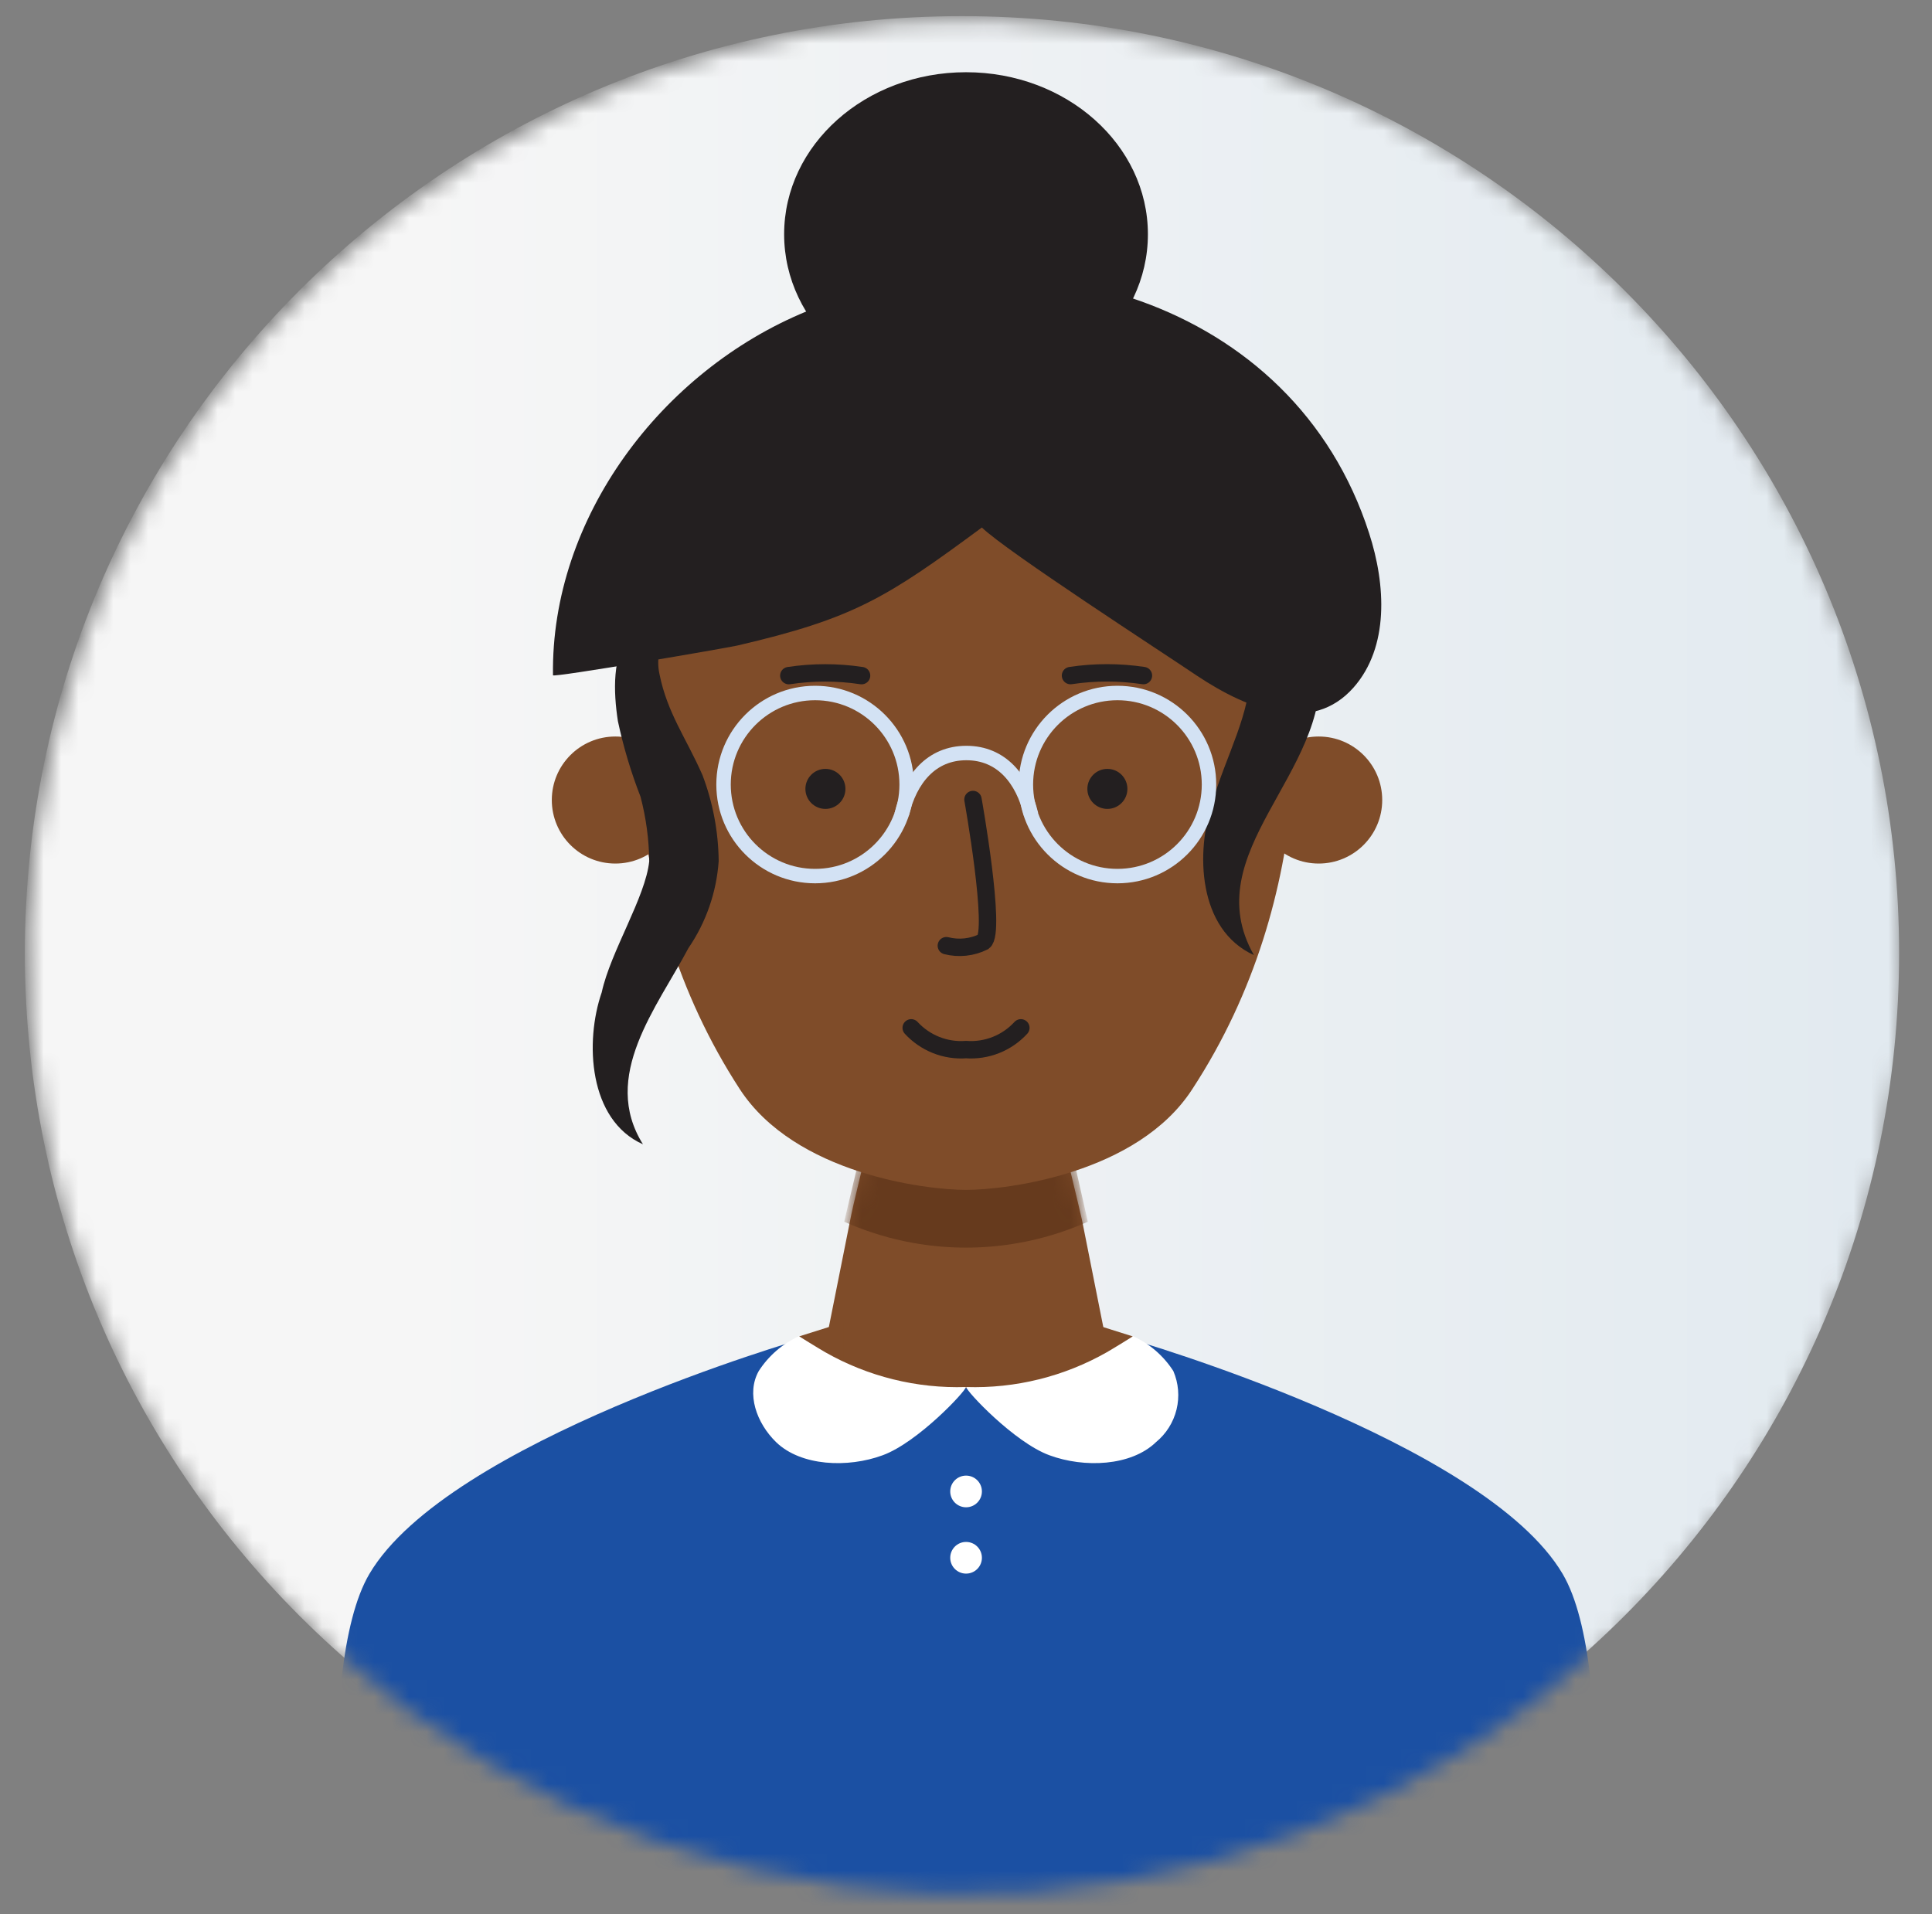 <svg fill="none" height="110" viewBox="0 0 111 110" width="111" xmlns="http://www.w3.org/2000/svg" xmlns:xlink="http://www.w3.org/1999/xlink"><rect x="0" y="0" width="111" height="110" fill="#808080" stroke="none"/><linearGradient id="a" gradientUnits="userSpaceOnUse" x1="1.43" x2="109.11" y1="54.767" y2="54.767"><stop offset=".208" stop-color="#f6f6f6"/><stop offset=".984" stop-color="#e2eaf0"/></linearGradient><clipPath id="b"><path d="m.5 0h110v110h-110z"/></clipPath><mask id="c" height="108" maskUnits="userSpaceOnUse" width="109" x="1" y="1"><path d="m107.895 67.362c6.83-28.94-11.093-57.937-40.033-64.768s-57.937 11.093-64.768 40.033c-6.83 28.94 11.093 57.938 40.033 64.768 28.94 6.83 57.937-11.093 64.768-40.033z" fill="#ebeff2"/></mask><mask id="d" height="21" maskUnits="userSpaceOnUse" width="19" x="46" y="63"><path clip-rule="evenodd" d="m64.902 83.86h-18.8l2.81-14.08.13-.59.71-2.98.02-.08.18-.75.55-2.29h10.01l.54 2.29.19.83.08.35.63 2.63.21.9z" fill="#7f4c29" fill-rule="evenodd"/></mask><g clip-path="url(#b)"><g mask="url(#c)"><path clip-rule="evenodd" d="m29.502 61.001c-4.05 2.08-6.22 7-5.72 11.49.329 2.252 1.121 4.412 2.325 6.343 1.205 1.931 2.796 3.592 4.675 4.877 3.805 2.566 8.164 4.193 12.72 4.75 4.1.62 8.52.65 12.1-1.43 1.73-1 3.23-2.47 5.16-3 3.11-.8 6.2 1.13 9.37 1.66 1.809.305 3.665.147 5.396-.459 1.731-.606 3.281-1.641 4.504-3.008 1.223-1.367 2.08-3.022 2.491-4.809.411-1.788.362-3.65-.141-5.414-.4-1.42-1.1-2.83-.88-4.28.27-1.73 1.73-3 2.85-4.32 3.86-4.64 3.81-11.64 1.3-17.13s-7.06-9.77-11.74-13.59c-3-2.47-6.22-4.87-10-6-4.053-.983-8.294-.872-12.29.32-6.85 1.73-16.23 6.57-21.29 11.49 0-.05-9.83 11.11-.83 22.51z" fill="#231f20" fill-rule="evenodd"/><path d="m109.11 54.767c0-29.735-24.105-53.84-53.84-53.84s-53.84 24.105-53.84 53.84c0 29.735 24.105 53.84 53.84 53.84s53.84-24.105 53.84-53.84z" fill="url(#a)"/><path clip-rule="evenodd" d="m64.902 83.86h-18.8l2.81-14.08.13-.59.71-2.98.02-.08.18-.75.55-2.29h10.01l.54 2.29.19.83.08.35.63 2.63.21.9z" fill="#7f4c29" fill-rule="evenodd"/><g mask="url(#d)"><path clip-rule="evenodd" d="m62.5 70.2c-2.203.982-4.588 1.489-7 1.489s-4.797-.507-7-1.489l.76-3.2v-.09l.2-.81h12.1l.21.9.09.38z" fill="#663a1d" fill-rule="evenodd"/></g><path clip-rule="evenodd" d="m73.232 31.861c-1.94-7.51-7.67-10.57-17.73-10.57s-15.75 3.06-17.7 10.57c-1.73 6.71-2.55 19.57 4.7 30.72 3.18 4.88 10.71 5.79 13 5.79s9.85-.91 13-5.79c7.29-11.15 6.47-24.01 4.73-30.72z" fill="#7f4c29" fill-rule="evenodd"/><path d="m57.85 21h-.14c-.066.03-.138.045-.21.045s-.144-.015-.21-.045c-.11-.09-.06-.34.08-.3" fill="#231f20"/><path d="m55.501 22.77c5.771 0 10.45-4.168 10.45-9.31 0-5.142-4.679-9.31-10.45-9.31s-10.45 4.168-10.45 9.31c0 5.142 4.679 9.31 10.45 9.31z" fill="#231f20"/><path d="m45.91 76.79 2.57-.81v3.26z" fill="#7f4c29"/><path d="m65.082 76.79-2.57-.81v3.26z" fill="#7f4c29"/><path d="m56.411 30.311c1.4 1.36 10.28 7.11 12.35 8.51 3 2 6.63 3.37 9 .69 2.06-2.33 1.86-5.91.9-8.87-4.34-13.48-19.91-17.84-32.32-12.75-8.35 3.43-14.7 11.88-14.57 20.91 0 .15 10-1.57 10.6-1.71 6.66-1.55 8.55-2.72 14.04-6.78z" fill="#231f20"/><path d="m35.353 49.62c2.016 0 3.65-1.634 3.65-3.65 0-2.016-1.634-3.65-3.65-3.65-2.016 0-3.65 1.634-3.65 3.65 0 2.016 1.634 3.65 3.65 3.65z" fill="#7f4c29"/><path d="m75.763 49.62c2.016 0 3.65-1.634 3.65-3.65 0-2.016-1.634-3.65-3.65-3.65-2.016 0-3.65 1.634-3.65 3.65 0 2.016 1.634 3.65 3.65 3.65z" fill="#7f4c29"/><path d="m73.991 22.76c-1.2 1.46-2.6 2.86-2.56 4.64 1 3.9 4.16 6.49 4.38 10.81.6 6.22-7.12 10.77-3.77 16.67-3.23-1.47-3.36-5.93-2.37-8.81.76-2.65 2.23-5.13 2.16-7.68s-1.9-5.09-2.5-7.88c-.394-1.302-.414-2.687-.06-4 .482-.916 1.152-1.721 1.965-2.361s1.752-1.104 2.755-1.359z" fill="#231f20"/><path d="m91.171 113.21h-71.34s-1.84-17.29 1.39-22.77c4.51-7.65 24.89-13.51 24.89-13.51 2.74 1.937 6.036 2.93 9.39 2.83 3.354.1 6.65-.893 9.39-2.83 0 0 20.38 5.86 24.89 13.51 3.23 5.48 1.39 22.77 1.39 22.77z" fill="#1b50a3"/><path d="m60.292 83.619c2 .74 4.69.63 6.12-.75.588-.481 1.003-1.14 1.184-1.878.18-.738.116-1.514-.184-2.212-.563-.874-1.365-1.568-2.31-2 0 0-1.09.68-1.51.92-2.458 1.398-5.254 2.09-8.08 2-.01.22 2.76 3.18 4.78 3.92z" fill="#fff"/><path d="m50.713 83.619c-2 .74-4.69.63-6.12-.75-1.13-1.1-1.73-2.79-1-4.09.563-.874 1.365-1.568 2.31-2 0 0 1.09.68 1.51.92 2.458 1.398 5.254 2.09 8.08 2 .01.22-2.76 3.18-4.78 3.92z" fill="#fff"/><path d="m55.504 86.609c.503 0 .91-.407.91-.91 0-.503-.407-.91-.91-.91-.502 0-.91.407-.91.91 0 .502.407.91.91.91z" fill="#fff"/><path d="m55.504 90.42c.503 0 .91-.407.91-.91s-.407-.91-.91-.91c-.502 0-.91.407-.91.91s.407.91.91.91z" fill="#fff"/><g stroke-miterlimit="10"><path d="m49.5 38.821c-1.385-.209-2.795-.209-4.18 0" stroke="#231f20" stroke-linecap="round"/><path d="m61.504 38.819c1.389-.209 2.801-.209 4.19 0" stroke="#231f20" stroke-linecap="round"/><path d="m46.83 50.34c2.905 0 5.26-2.355 5.26-5.26s-2.355-5.26-5.26-5.26-5.26 2.355-5.26 5.26 2.355 5.26 5.26 5.26z" stroke="#d3e2f4" stroke-width=".83"/><path d="m64.201 50.34c2.905 0 5.26-2.355 5.26-5.26s-2.355-5.26-5.26-5.26-5.26 2.355-5.26 5.26 2.355 5.26 5.26 5.26z" stroke="#d3e2f4" stroke-width=".83"/><path d="m51.801 46.809c.49-2.07 1.72-3.54 3.72-3.54s3.23 1.47 3.72 3.54" stroke="#d3e2f4" stroke-width=".83"/></g><path d="m63.623 46.48c.635 0 1.15-.515 1.15-1.15s-.515-1.15-1.15-1.15c-.635 0-1.15.515-1.15 1.15s.515 1.15 1.15 1.15z" fill="#231f20"/><path d="m47.423 46.48c.635 0 1.15-.515 1.15-1.15s-.515-1.15-1.15-1.15c-.635 0-1.15.515-1.15 1.15s.515 1.15 1.15 1.15z" fill="#231f20"/><path d="m58.652 59.06c-.397.432-.886.77-1.432.986-.545.216-1.133.307-1.718.264-.585.043-1.173-.047-1.718-.264s-1.035-.554-1.432-.986" stroke="#231f20" stroke-linecap="round" stroke-miterlimit="10"/><path d="m55.901 45.94s1.36 7.62.61 8.17c-.663.331-1.422.412-2.14.23" stroke="#231f20" stroke-linecap="round" stroke-miterlimit="10"/><path d="m39.951 33.541c-1.21 1.51-2.45 3.46-2.06 5.2.45 2.24 1.54 3.68 2.47 5.8.598 1.579.912 3.252.93 4.94-.126 1.792-.726 3.518-1.74 5-1.81 3.42-5.06 7.36-2.61 11.27-3.13-1.39-3.35-5.9-2.37-8.73.51-2.35 2.52-5.47 2.73-7.54-.015-1.249-.183-2.492-.5-3.7-.549-1.409-.984-2.861-1.3-4.34-.26-1.69-.34-3.79.71-5.09.912-1.323 2.233-2.31 3.76-2.81z" fill="#231f20"/></g></g></svg>